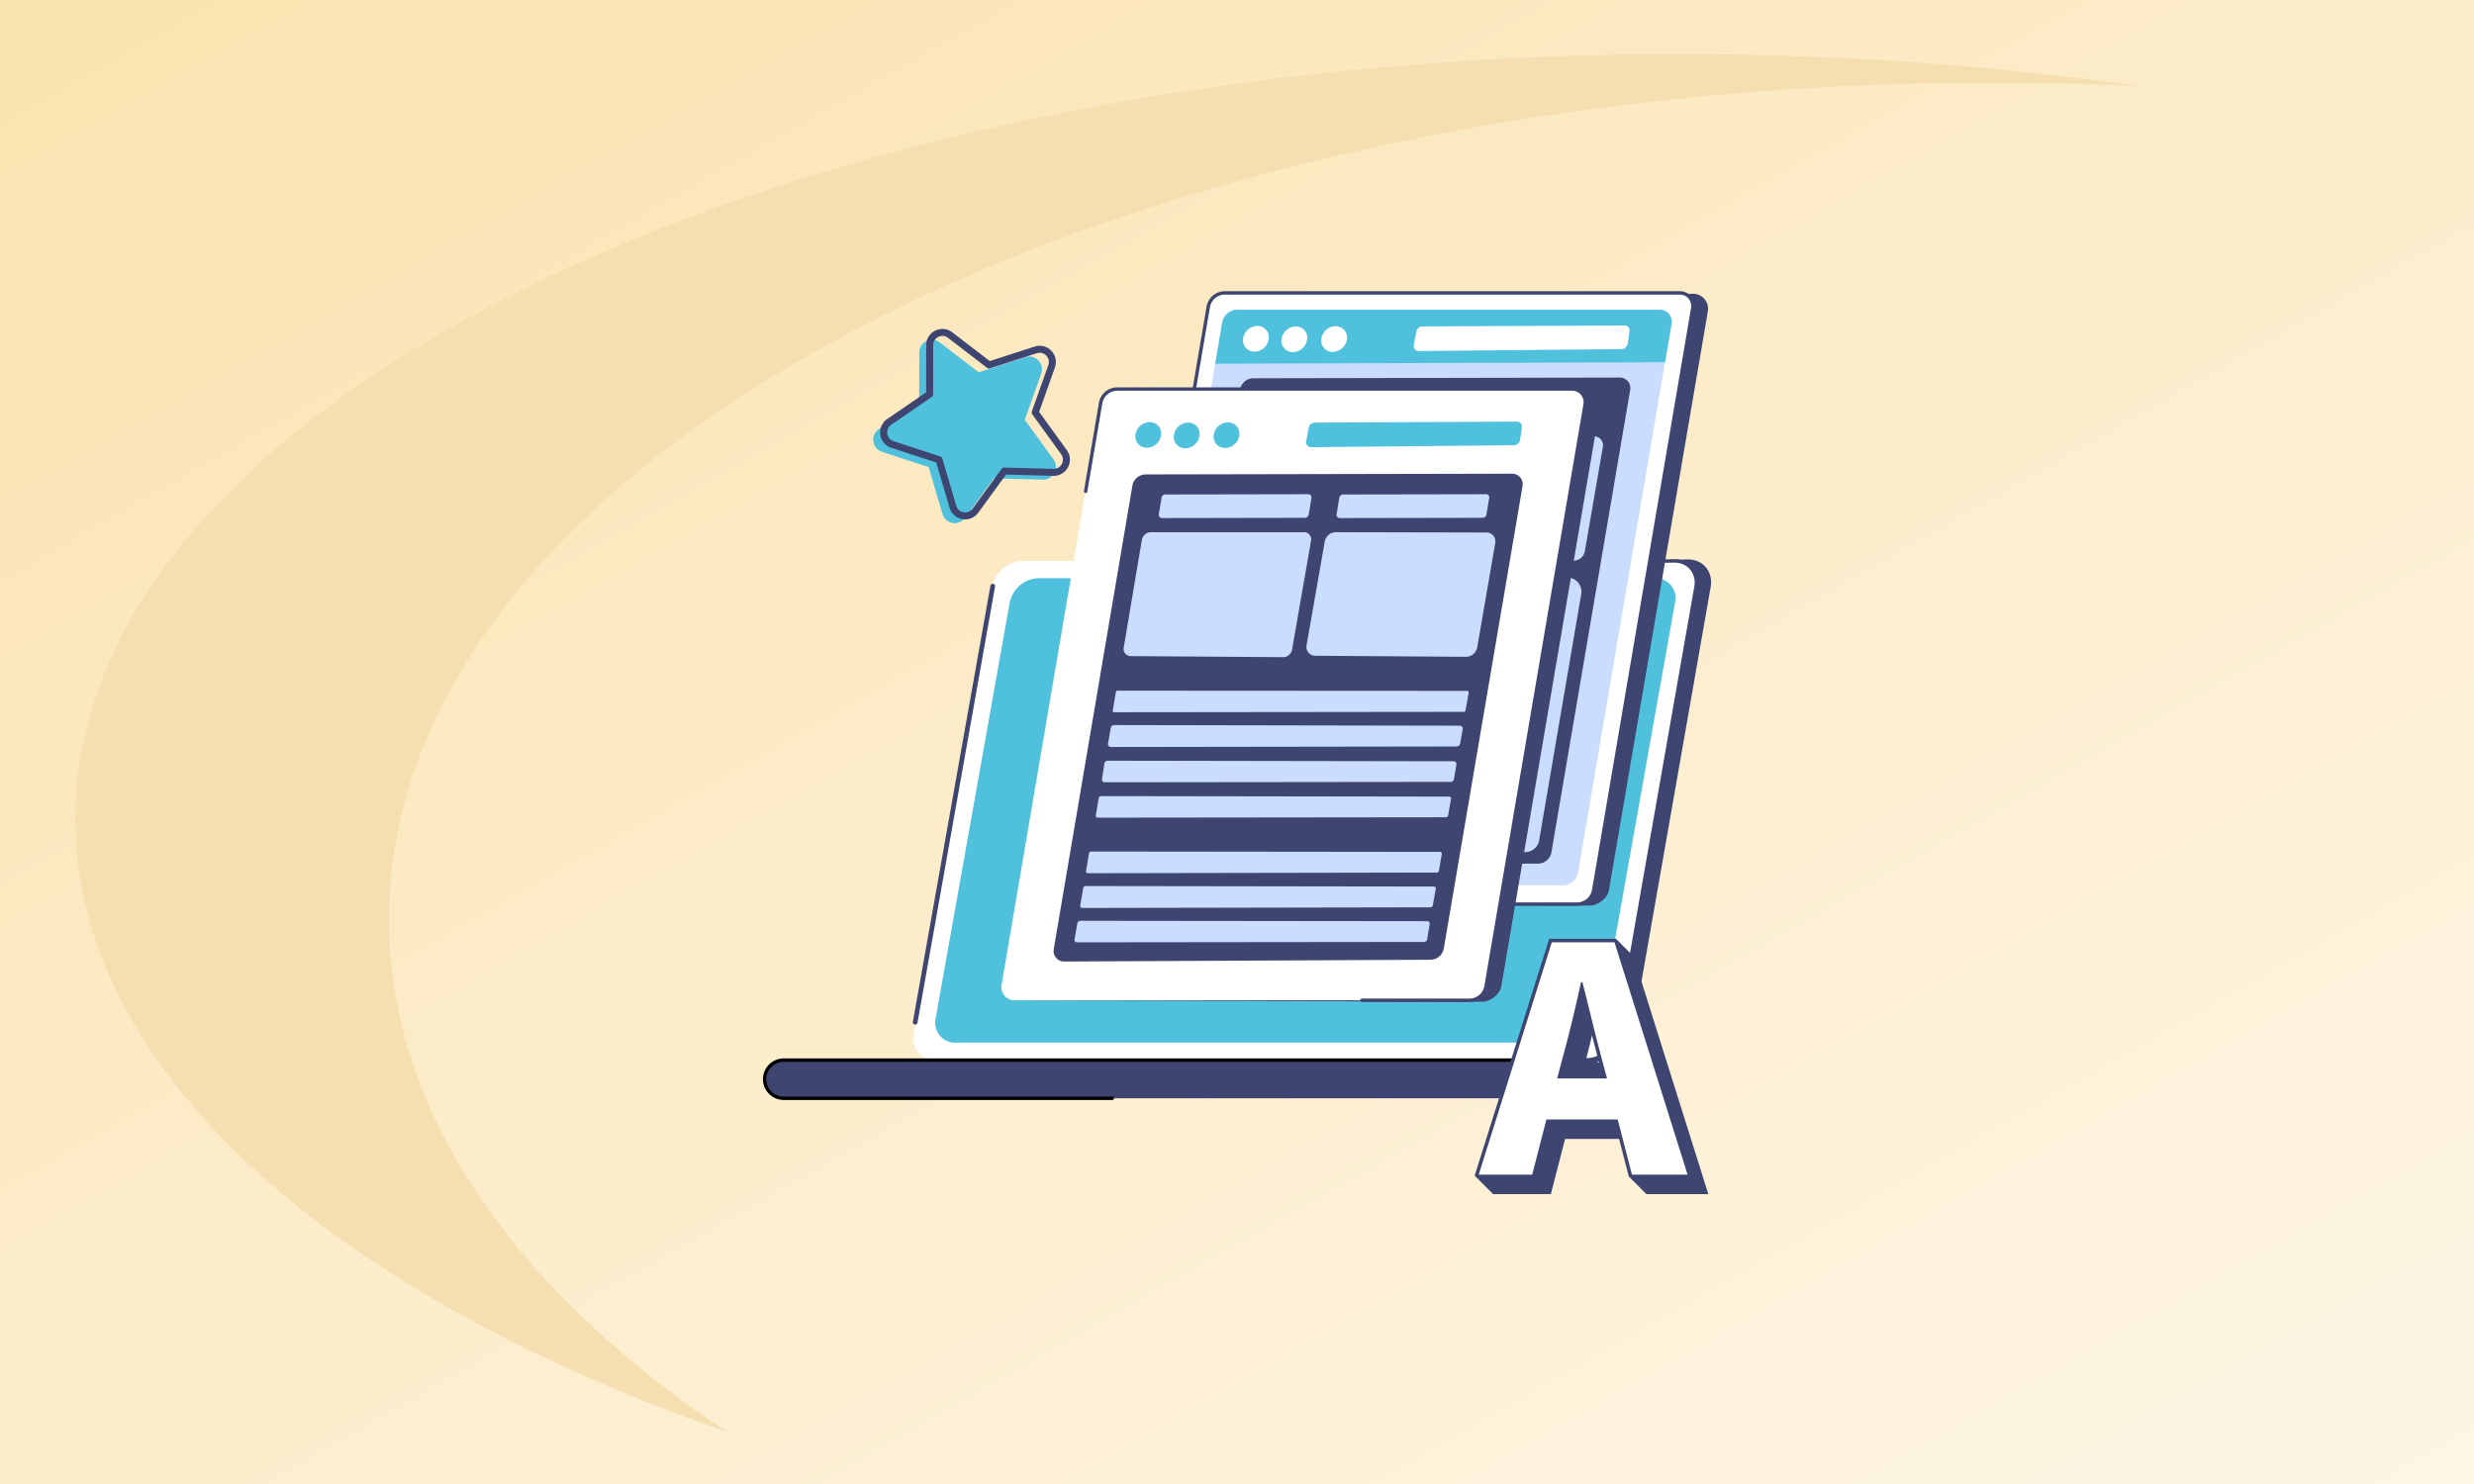 <?xml version="1.0" encoding="utf-8"?>
<svg xmlns="http://www.w3.org/2000/svg" xmlns:xlink="http://www.w3.org/1999/xlink" width="1050" height="630" viewBox="0 0 1050 630">
  <rect x="0" y="0" width="1050" height="630" fill="#808080" stroke="none"/>
  <defs>
    <linearGradient id="linear-gradient" x1="1.473" y1="1.474" x2="-0.412" y2="-0.479" gradientUnits="objectBoundingBox">
      <stop offset="0" stop-color="#fff"/>
      <stop offset="1" stop-color="#f9da97"/>
    </linearGradient>
    <clipPath id="clip-how_to_write_content_that_ranks_on_google">
      <rect width="1050" height="630"/>
    </clipPath>
  </defs>
  <g id="how_to_write_content_that_ranks_on_google" data-name="how to write content that ranks on google" clip-path="url(#clip-how_to_write_content_that_ranks_on_google)">
    <rect width="1050" height="630" fill="#fff"/>
    <path id="Subtraction_10" data-name="Subtraction 10" d="M0,0H1050V630H0Z" fill="url(#linear-gradient)"/>
    <path id="Path_311" data-name="Path 311" d="M233.916,433.238c.207,106.89,109.118,201.462,276.807,260.05C420.814,633.411,367.16,557.98,367,475.929,366.61,280.316,670.2,121.144,1045.078,120.4q32.9-.059,65.023,1.5a1381.87,1381.87,0,0,0-198.052-13.615C537.175,109.032,233.563,254.51,233.916,433.238Z" transform="translate(-201.916 -85.289)" fill="#f5dfb1"/>
    <path id="Path_3076" data-name="Path 3076" d="M407.446,438.647c-6.387-5.218-13.092-10.083-19.958-14.723-13.936-9.418-28.624-17.836-43.469-25.994-7.809-4.291-15.916-8.174-23.919-12.167q-12.077-6.026-24.2-11.977-11.07-5.454-22.126-10.928c-16.743-56.6-34.927-120.775-31.315-120.775l274.528-7.749c6.462,0,10.8,5.258,9.665,11.72L493.383,435.744a14.589,14.589,0,0,1-13.775,11.719H418.515c-3.6-3.035-7.423-5.837-11.069-8.817" transform="translate(199.383 3.144)" fill="#3e4571"/>
    <path id="Path_3077" data-name="Path 3077" d="M177.7,235.7H454.371c6.107,0,10.189,4.951,9.118,11.057l-33.268,189.69a13.747,13.747,0,0,1-13,11.057H140.551c-6.107,0-10.189-4.95-9.118-11.057L164.7,246.755a13.747,13.747,0,0,1,13-11.057" transform="translate(256.308 2.443)" fill="#fff"/>
    <path id="Path_3078" data-name="Path 3078" d="M194.43,250.748H455.91a8.446,8.446,0,0,1,8.617,10.293L433.086,437.632A12.936,12.936,0,0,1,420.8,447.926H159.324a8.447,8.447,0,0,1-8.617-10.293l31.441-176.591a12.937,12.937,0,0,1,12.283-10.293" transform="translate(246.395 -5.294)" fill="#50c1dd"/>
    <path id="Path_3079" data-name="Path 3079" d="M9.758,671.8h341.7a8.1,8.1,0,1,1,0,16.194H9.758a8.1,8.1,0,1,1,0-16.194" transform="translate(323.015 -221.746)" fill="#3e4571"/>
    <path id="Path_3081" data-name="Path 3081" d="M676.6,447.46h-5.551a.729.729,0,0,1,0-1.458H676.6a13.008,13.008,0,0,0,12.278-10.454l33.268-189.69a8.754,8.754,0,0,0-1.757-7.284,8.474,8.474,0,0,0-6.643-2.919l-77.193.516h0a.729.729,0,0,1,0-1.458l77.2-.516a9.908,9.908,0,0,1,7.764,3.439,10.185,10.185,0,0,1,2.077,8.473L690.319,435.8A14.522,14.522,0,0,1,676.6,447.46" transform="translate(-3.073 3.214)" fill="#3e4571"/>
    <path id="Path_3082" data-name="Path 3082" d="M148.25,687.955H8.987a8.827,8.827,0,1,1,0-17.652H328.645a.729.729,0,0,1,0,1.458H8.987a7.37,7.37,0,1,0,0,14.736H148.25a.729.729,0,1,1,0,1.458" transform="translate(323.786 -220.976)"/>
    <path id="Path_3083" data-name="Path 3083" d="M513.335,262,321.3,261.4a5.56,5.56,0,0,1-5.572-6.674L357.744,8.745a7.183,7.183,0,0,1,6.913-5.875l192.658-.592a6.368,6.368,0,0,1,6.026,7.266L521.321,255.52c-.565,3.3-4.664,6.484-7.986,6.484" transform="translate(161.529 122.438)" fill="#3e4571"/>
    <path id="Path_3084" data-name="Path 3084" d="M501.1,260.994H307.986a5.575,5.575,0,0,1-5.572-6.7L344.434,7.4a7.19,7.19,0,0,1,6.913-5.9H544.459a5.575,5.575,0,0,1,5.572,6.7L508.011,255.1a7.19,7.19,0,0,1-6.913,5.9" transform="translate(168.371 122.837)" fill="#fff"/>
    <path id="Path_3085" data-name="Path 3085" d="M500.328,260.952H307.216a6.3,6.3,0,0,1-4.913-2.217,6.529,6.529,0,0,1-1.378-5.333L342.945,6.5A7.952,7.952,0,0,1,350.577,0H543.689A6.3,6.3,0,0,1,548.6,2.217,6.531,6.531,0,0,1,549.98,7.55l-42.021,246.9a7.951,7.951,0,0,1-7.631,6.5M350.577,1.458a6.46,6.46,0,0,0-6.195,5.291l-42.02,246.9a5.008,5.008,0,0,0,1.054,4.147,4.87,4.87,0,0,0,3.8,1.7H500.328a6.46,6.46,0,0,0,6.194-5.291l42.02-246.9a5.009,5.009,0,0,0-1.054-4.148,4.869,4.869,0,0,0-3.8-1.7Z" transform="translate(169.141 123.608)" fill="#3e4571"/>
    <path id="Path_3086" data-name="Path 3086" d="M503.82,260.571H324.595a5.116,5.116,0,0,1-5.113-6.147l39.655-232.8a6.6,6.6,0,0,1,6.344-5.411H544.705a5.116,5.116,0,0,1,5.113,6.147l-39.655,232.8a6.6,6.6,0,0,1-6.343,5.411" transform="translate(159.593 115.273)" fill="#caddff"/>
    <path id="Path_3087" data-name="Path 3087" d="M386.907,75.778l155.534-.307a4.475,4.475,0,0,1,4.482,5.377l-33.41,196.228a5.773,5.773,0,0,1-5.524,4.733l-155.488.753a4.475,4.475,0,0,1-4.5-5.374L381.368,80.514a5.771,5.771,0,0,1,5.539-4.736" transform="translate(144.925 84.811)" fill="#3e4571"/>
    <path id="Path_3088" data-name="Path 3088" d="M585.952,38.514,588.7,22.362a5.116,5.116,0,0,0-5.113-6.147H404.366a6.6,6.6,0,0,0-6.344,5.412L395.039,39.14Z" transform="translate(120.708 115.273)" fill="#50c1dd"/>
    <path id="Path_3089" data-name="Path 3089" d="M430.234,35.849a6.207,6.207,0,0,1-6.025,5.445,4.8,4.8,0,0,1-4.866-5.445,6.207,6.207,0,0,1,6.025-5.445,4.8,4.8,0,0,1,4.865,5.445" transform="translate(108.229 107.979)" fill="#fff"/>
    <path id="Path_3090" data-name="Path 3090" d="M463.8,36.3a6.207,6.207,0,0,1-6.025,5.445,4.8,4.8,0,0,1-4.866-5.445,6.207,6.207,0,0,1,6.025-5.445A4.8,4.8,0,0,1,463.8,36.3" transform="translate(90.973 107.748)" fill="#fff"/>
    <path id="Path_3091" data-name="Path 3091" d="M498.562,36.073a6.207,6.207,0,0,1-6.025,5.445,4.8,4.8,0,0,1-4.866-5.445,6.207,6.207,0,0,1,6.025-5.445,4.8,4.8,0,0,1,4.866,5.445" transform="translate(73.104 107.863)" fill="#fff"/>
    <path id="Path_3092" data-name="Path 3092" d="M572.147,30.393l85.721-.413a2.12,2.12,0,0,1,2.14,2.5l-.785,5.235a2.737,2.737,0,0,1-2.616,2.293l-86.007.824a2.125,2.125,0,0,1-2.135-2.6l1.071-5.646a2.738,2.738,0,0,1,2.611-2.2" transform="translate(31.577 108.197)" fill="#fff"/>
    <path id="Path_3093" data-name="Path 3093" d="M476.759,179.616l-64.673-.448a3.025,3.025,0,0,1-3-3.63l7.715-45.772a3.9,3.9,0,0,1,3.752-3.206l65.009-.01a3.026,3.026,0,0,1,3.022,3.649l-8.05,46.23a3.9,3.9,0,0,1-3.773,3.187" transform="translate(113.513 58.553)" fill="#caddff"/>
    <path id="Path_3094" data-name="Path 3094" d="M636.518,179.467l-63.955-.443a3.775,3.775,0,0,1-3.739-4.555l7.687-43.931a4.868,4.868,0,0,1,4.686-3.972l63.9.137a3.775,3.775,0,0,1,3.762,4.545l-7.632,44.236a4.866,4.866,0,0,1-4.708,3.983" transform="translate(31.404 58.544)" fill="#caddff"/>
    <path id="Path_3095" data-name="Path 3095" d="M657.169,103.409l-60.885.109a1.358,1.358,0,0,1-1.193-1.727l1.117-6.784a1.7,1.7,0,0,1,1.533-1.506l60.885-.109a1.357,1.357,0,0,1,1.192,1.727L658.7,101.9a1.706,1.706,0,0,1-1.533,1.507" transform="translate(17.88 75.598)" fill="#caddff"/>
    <path id="Path_3096" data-name="Path 3096" d="M501.886,103.408,441,103.517a1.357,1.357,0,0,1-1.192-1.727l1.116-6.784a1.7,1.7,0,0,1,1.533-1.506l60.885-.109a1.357,1.357,0,0,1,1.192,1.727l-1.116,6.784a1.706,1.706,0,0,1-1.533,1.506" transform="translate(97.706 75.599)" fill="#caddff"/>
    <path id="Path_3097" data-name="Path 3097" d="M387.4,250.619l141.271-.447a6.033,6.033,0,0,1,5.966,7.049L516.78,361.739a6.033,6.033,0,0,1-5.966,5.017l-140.4-.447a6.033,6.033,0,0,1-5.934-7.009l16.98-103.624a6.033,6.033,0,0,1,5.935-5.058" transform="translate(136.457 -4.998)" fill="#caddff"/>
    <path id="Path_3098" data-name="Path 3098" d="M419.335,344.978,227.3,344.366a5.575,5.575,0,0,1-5.572-6.7l42.02-246.9a7.19,7.19,0,0,1,6.913-5.9l192.658-.595a6.385,6.385,0,0,1,6.026,7.293l-42.02,246.9c-.565,3.316-4.664,6.509-7.986,6.509" transform="translate(209.852 80.283)" fill="#3e4571"/>
    <path id="Path_3099" data-name="Path 3099" d="M407.1,345H213.986a5.575,5.575,0,0,1-5.572-6.7l42.02-246.9a7.19,7.19,0,0,1,6.913-5.9H450.459a5.575,5.575,0,0,1,5.572,6.7L414.011,339.1A7.189,7.189,0,0,1,407.1,345" transform="translate(216.694 79.654)" fill="#fff"/>
    <path id="Path_3100" data-name="Path 3100" d="M444.142,344.953H398.38a.729.729,0,0,1,0-1.458h45.762a6.459,6.459,0,0,0,6.194-5.291l42.021-246.9A5.008,5.008,0,0,0,491.3,87.16a4.87,4.87,0,0,0-3.8-1.7H294.391a6.461,6.461,0,0,0-6.195,5.291l-6.367,37.494a.729.729,0,1,1-1.437-.244l6.367-37.495a7.951,7.951,0,0,1,7.632-6.5H487.5a6.3,6.3,0,0,1,4.913,2.218,6.529,6.529,0,0,1,1.378,5.332l-42.021,246.9a7.95,7.95,0,0,1-7.631,6.5" transform="translate(179.65 80.425)" fill="#3e4571"/>
    <path id="Path_3102" data-name="Path 3102" d="M292.907,159.779l155.534-.307a4.475,4.475,0,0,1,4.482,5.377l-33.41,196.228a5.773,5.773,0,0,1-5.524,4.733l-155.488.753a4.475,4.475,0,0,1-4.5-5.374l33.364-196.674a5.771,5.771,0,0,1,5.539-4.736" transform="translate(193.248 41.628)" fill="#3e4571"/>
    <path id="Path_3103" data-name="Path 3103" d="M491.952,122.515l2.751-16.152a5.116,5.116,0,0,0-5.113-6.147H310.366a6.6,6.6,0,0,0-6.344,5.412l-2.983,17.513Z" transform="translate(169.031 72.09)" fill="#fff"/>
    <path id="Path_3104" data-name="Path 3104" d="M336.234,119.85a6.207,6.207,0,0,1-6.025,5.445,4.8,4.8,0,0,1-4.866-5.445,6.207,6.207,0,0,1,6.025-5.445,4.8,4.8,0,0,1,4.865,5.445" transform="translate(156.552 64.796)" fill="#50c1dd"/>
    <path id="Path_3105" data-name="Path 3105" d="M369.8,120.3a6.207,6.207,0,0,1-6.025,5.445,4.8,4.8,0,0,1-4.866-5.445,6.207,6.207,0,0,1,6.025-5.445A4.8,4.8,0,0,1,369.8,120.3" transform="translate(139.296 64.566)" fill="#50c1dd"/>
    <path id="Path_3106" data-name="Path 3106" d="M404.562,120.074a6.207,6.207,0,0,1-6.025,5.445,4.8,4.8,0,0,1-4.866-5.445,6.207,6.207,0,0,1,6.025-5.445,4.8,4.8,0,0,1,4.866,5.445" transform="translate(121.427 64.681)" fill="#50c1dd"/>
    <path id="Path_3107" data-name="Path 3107" d="M478.147,114.394l85.721-.413a2.12,2.12,0,0,1,2.14,2.5l-.785,5.235a2.737,2.737,0,0,1-2.616,2.293l-86.007.824a2.125,2.125,0,0,1-2.135-2.6l1.071-5.646a2.738,2.738,0,0,1,2.611-2.2" transform="translate(79.899 65.014)" fill="#50c1dd"/>
    <path id="Path_3108" data-name="Path 3108" d="M382.759,263.617l-64.673-.448a3.025,3.025,0,0,1-3-3.63l7.715-45.772a3.9,3.9,0,0,1,3.752-3.206l65.009-.01a3.026,3.026,0,0,1,3.022,3.649l-8.05,46.23a3.9,3.9,0,0,1-3.773,3.187" transform="translate(161.835 15.37)" fill="#caddff"/>
    <path id="Path_3109" data-name="Path 3109" d="M542.518,263.469l-63.955-.443a3.775,3.775,0,0,1-3.739-4.555l7.687-43.931a4.868,4.868,0,0,1,4.686-3.972l63.9.137a3.775,3.775,0,0,1,3.762,4.545l-7.632,44.236a4.866,4.866,0,0,1-4.708,3.983" transform="translate(79.726 15.361)" fill="#caddff"/>
    <path id="Path_3110" data-name="Path 3110" d="M563.169,187.41l-60.885.109a1.358,1.358,0,0,1-1.193-1.727l1.117-6.784a1.7,1.7,0,0,1,1.533-1.506l60.885-.109a1.357,1.357,0,0,1,1.192,1.727L564.7,185.9a1.706,1.706,0,0,1-1.533,1.507" transform="translate(66.202 32.416)" fill="#caddff"/>
    <path id="Path_3111" data-name="Path 3111" d="M407.885,187.409,347,187.518a1.358,1.358,0,0,1-1.193-1.727l1.117-6.784a1.7,1.7,0,0,1,1.533-1.506l60.885-.109a1.357,1.357,0,0,1,1.192,1.727l-1.116,6.784a1.706,1.706,0,0,1-1.533,1.506" transform="translate(146.03 32.416)" fill="#caddff"/>
    <path id="Path_3112" data-name="Path 3112" d="M454.551,358.025l-148.441.162a.58.58,0,0,1-.581-.7l1.341-7.838a.749.749,0,0,1,.72-.613l148.449.083a.581.581,0,0,1,.579.7l-1.349,7.593a.749.749,0,0,1-.718.609" transform="translate(166.727 -55.822)" fill="#caddff"/>
    <path id="Path_3113" data-name="Path 3113" d="M449.375,388.169l-146.711.214a1.218,1.218,0,0,1-1.219-1.464l1.12-6.555a1.571,1.571,0,0,1,1.513-1.288l146.669.269a1.219,1.219,0,0,1,1.213,1.473l-1.078,6.072a1.571,1.571,0,0,1-1.506,1.278" transform="translate(168.833 -71.264)" fill="#caddff"/>
    <path id="Path_3114" data-name="Path 3114" d="M444.12,419.21l-146.793.162a1.162,1.162,0,0,1-1.167-1.379l1.014-6.517a1.5,1.5,0,0,1,1.448-1.249l146.772.241a1.163,1.163,0,0,1,1.162,1.387l-.994,6.115a1.5,1.5,0,0,1-1.442,1.24" transform="translate(171.546 -87.278)" fill="#caddff"/>
    <path id="Path_3115" data-name="Path 3115" d="M439.3,450.13l-147.726.167a.8.8,0,0,1-.8-.96L291.989,442a1.034,1.034,0,0,1,1-.852l147.727.215a.8.8,0,0,1,.8.968l-1.218,6.951a1.034,1.034,0,0,1-.993.844" transform="translate(174.315 -103.176)" fill="#caddff"/>
    <path id="Path_3116" data-name="Path 3116" d="M431.048,498.488l-148.068.269a.753.753,0,0,1-.755-.9l1.242-7.5a.971.971,0,0,1,.936-.8l148.061.161a.754.754,0,0,1,.752.909L431.98,497.7a.972.972,0,0,1-.932.793" transform="translate(178.708 -128.06)" fill="#caddff"/>
    <path id="Path_3117" data-name="Path 3117" d="M425.757,528.74l-147.814.269a.818.818,0,0,1-.819-.983l1.274-7.46a1.055,1.055,0,0,1,1.015-.865l147.8.215a.819.819,0,0,1,.814.992l-1.26,6.976a1.055,1.055,0,0,1-1.011.856" transform="translate(181.331 -143.555)" fill="#caddff"/>
    <path id="Path_3118" data-name="Path 3118" d="M420.508,559.051l-147.342.161a1.037,1.037,0,0,1-1.036-1.254l1.21-6.8a1.337,1.337,0,0,1,1.285-1.088l147.222.161a1.036,1.036,0,0,1,1.035,1.243l-1.09,6.482a1.337,1.337,0,0,1-1.284,1.1" transform="translate(183.901 -159.166)" fill="#caddff"/>
    <path id="Path_3119" data-name="Path 3119" d="M0,0H402.428V343.371H0Z" transform="translate(323.786 123.608)" fill="none"/>
    <g id="Group_2703" data-name="Group 2703" transform="translate(-202.895 -264.686)">
      <path id="Path_1020" data-name="Path 1020" d="M134.01,78.381l-19.809,6.4L97.7,72.093a5.4,5.4,0,0,0-8.692,4.273l-.033,20.817L71.806,108.958a5.4,5.4,0,0,0,1.377,9.586l19.789,6.465,5.893,19.966a5.4,5.4,0,0,0,9.542,1.652L120.67,129.8l20.81.566a5.4,5.4,0,0,0,4.52-8.565l-12.21-16.862,6.969-19.617a5.4,5.4,0,0,0-6.749-6.945" transform="translate(504.047 337.948)" fill="#50c1dd"/>
      <path id="Path_1021" data-name="Path 1021" d="M107.675,147.033a7,7,0,0,1-1.194-.1,6.842,6.842,0,0,1-5.428-4.834L95.38,122.878l-19.047-6.223a6.884,6.884,0,0,1-1.756-12.22L91.1,93.1l.031-20.037a6.885,6.885,0,0,1,11.08-5.447L118.1,79.832l19.067-6.161a6.883,6.883,0,0,1,8.6,8.853l-6.707,18.882,11.752,16.23a6.884,6.884,0,0,1-5.762,10.918l-20.031-.544-11.8,16.192a6.832,6.832,0,0,1-5.542,2.831M98.035,69.147a3.936,3.936,0,0,0-1.744.415A3.844,3.844,0,0,0,94.1,73.069l-.032,20.818a1.487,1.487,0,0,1-.645,1.222L76.257,106.883a3.916,3.916,0,0,0,1,6.952L97.043,120.3a1.481,1.481,0,0,1,.963.99l5.893,19.967a3.916,3.916,0,0,0,6.92,1.2l12.263-16.822a1.477,1.477,0,0,1,1.24-.609l20.81.565a3.915,3.915,0,0,0,3.278-6.211L136.2,102.515a1.484,1.484,0,0,1-.2-1.367l6.968-19.617a3.916,3.916,0,0,0-4.893-5.037l-19.809,6.4a1.484,1.484,0,0,1-1.361-.235L100.4,69.97a3.872,3.872,0,0,0-2.369-.823m39.587,5.935h0Z" transform="translate(504.859 338.144)" fill="#3e4571"/>
    </g>
    <path id="Path_3120" data-name="Path 3120" d="M4233.336,3740.828l-32.912,185.131" transform="translate(-3812 -3492)" fill="none" stroke="#3e4571" stroke-linecap="round" stroke-width="2"/>
    <g id="Group_2651" data-name="Group 2651" transform="translate(298.804 249.523)">
      <path id="Path_669" data-name="Path 669" d="M73.52,106.9h23.6L66.107,8.265,59.343,1.5H32.716L1.7,100.137,8.471,106.9h22.69l6.051-23.448H62.45l4.305,16.684ZM53.745,50.213l2.42,9.078H43.555l.616-2.312c1.92-6.935,3.84-14.7,5.6-22.33,1.311,5.376,2.623,10.693,3.972,15.564" transform="translate(327.075 149.023)" fill="#3e4571"/>
      <path id="Path_670" data-name="Path 670" d="M73.52,106.9h23.6L66.107,8.265,59.343,1.5H32.716L1.7,100.137,8.471,106.9h22.69l6.051-23.448H62.45l4.305,16.684ZM53.745,50.213l2.42,9.078H43.555l.616-2.312c1.92-6.935,3.84-14.7,5.6-22.33C51.084,40.025,52.4,45.341,53.745,50.213Z" transform="translate(327.075 149.023)" fill="none" stroke="#3e4571" stroke-miterlimit="10" stroke-width="3"/>
      <path id="Path_671" data-name="Path 671" d="M60.7,76.688H30.448L24.4,100.137H1.7L32.717,1.5H59.342l31.013,98.637h-23.6Zm-4.538-17.4-2.42-9.078c-2.723-9.833-5.3-21.481-8.018-31.768h-.605C42.853,28.883,40.13,40.38,37.406,50.213l-2.42,9.078Z" transform="translate(327.076 149.023)" fill="#fff"/>
    </g>
  </g>
</svg>
